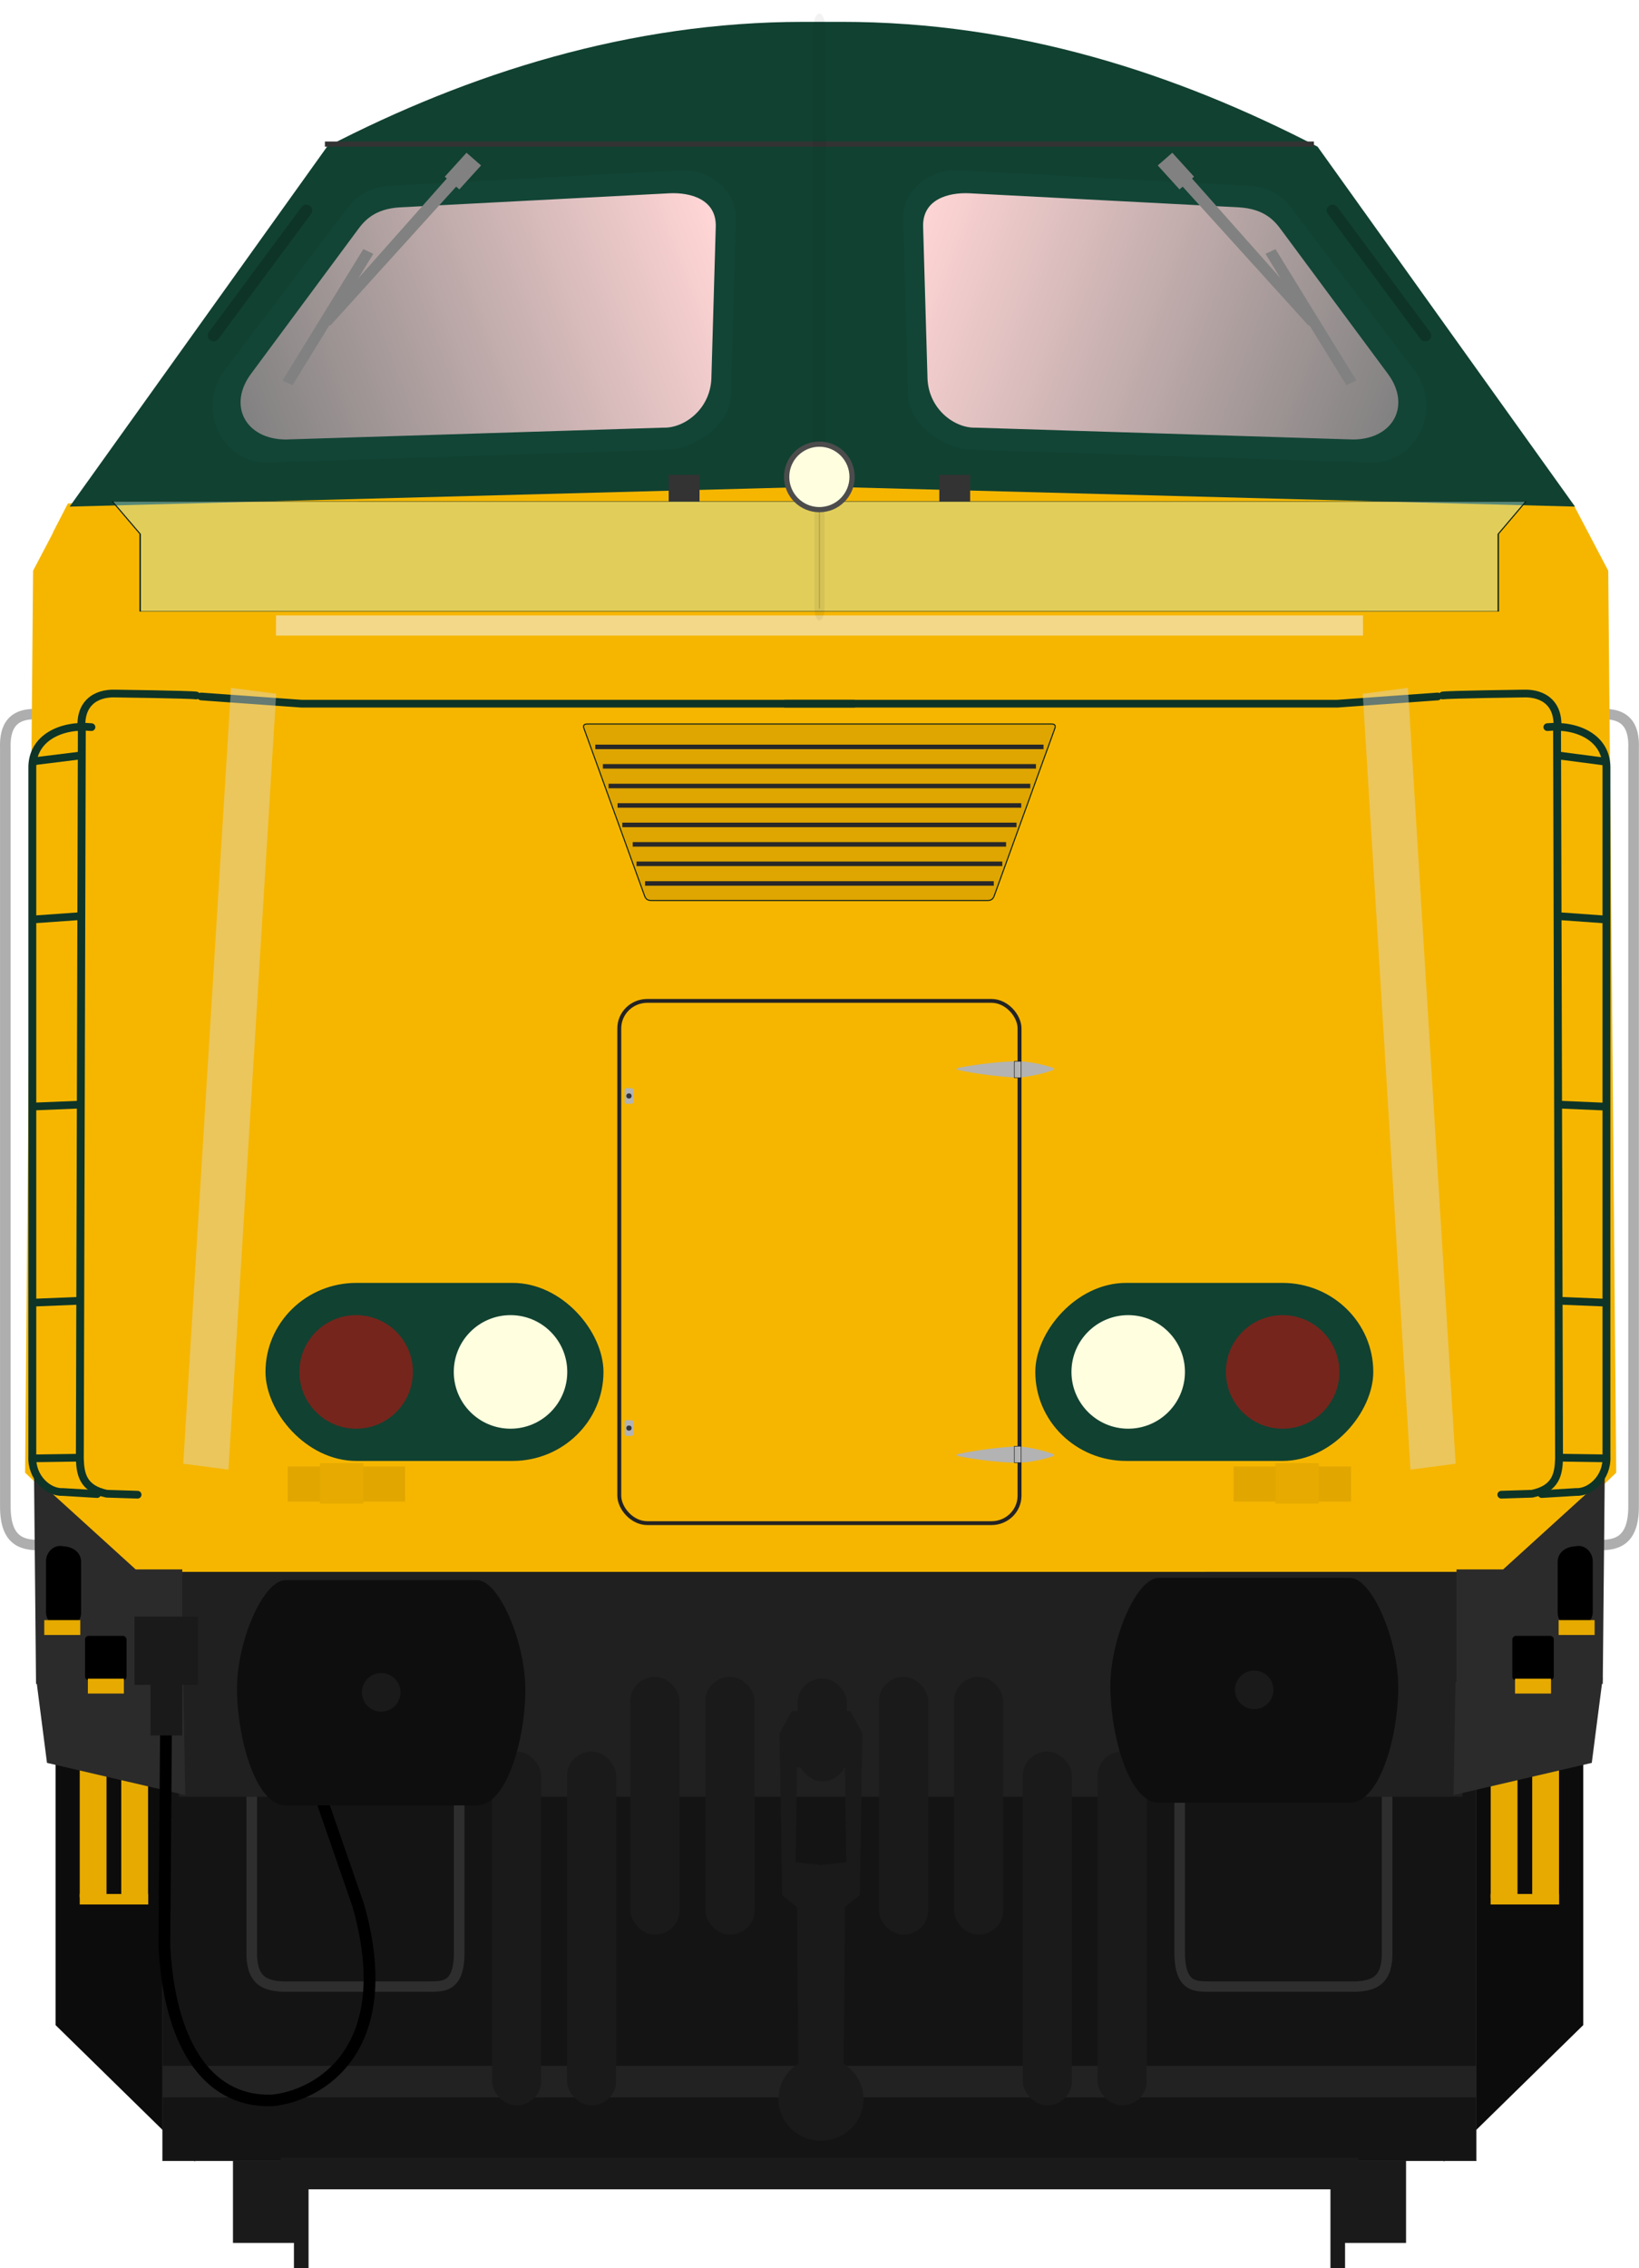 <?xml version="1.0" encoding="utf-8" standalone="no"?>
<!DOCTYPE svg PUBLIC "-//W3C//DTD SVG 1.1//EN" "http://www.w3.org/Graphics/SVG/1.1/DTD/svg11.dtd">
<svg version="1.1" xmlns="http://www.w3.org/2000/svg" height="433.71" width="313.64" xmlns:xlink="http://www.w3.org/1999/xlink">
<defs>
<linearGradient id="linearGradient4798" y2="316.65" gradientUnits="userSpaceOnUse" x2="169.78" y1="317.29" x1="61.277"><stop stop-color="#ffd5d5" offset="0"/><stop stop-color="#808080" offset="1"/></linearGradient>
<filter id="filter1546" y="-.246" width="2.538" x="-.769" height="1.492"><feGaussianBlur stdDeviation="4.39"/></filter>
<filter id="filter1546-0" y="-.246" width="2.538" x="-.769" height="1.492"><feGaussianBlur stdDeviation="4.39"/></filter>
<linearGradient id="linearGradient2432" y2="93.578" xlink:href="#linearGradient4798" gradientUnits="userSpaceOnUse" x2="63.178" y1="84.779" x1="87.179"/>
<linearGradient id="linearGradient2462" y2="93.578" xlink:href="#linearGradient4798" gradientUnits="userSpaceOnUse" x2="122.79" y1="84.779" x1="98.341"/>
<filter id="filter2155" y="-1.528" width="1.234" x="-.117" height="4.056"><feGaussianBlur stdDeviation="1.861"/></filter>
<filter id="filter1253" y="-.029" width="3.057" x="-1.029" height="1.058"><feGaussianBlur stdDeviation="0.289"/></filter>
<filter id="filter1293" y="-.23" width="101.85" x="-50.424" height="1.46"><feGaussianBlur stdDeviation="0.638"/></filter>
<filter id="filter1392" y="-.364" width="1.19" x="-.095" height="1.728"><feGaussianBlur stdDeviation="2.282"/></filter>
</defs>
<g transform="matrix(1 0 0 1 -25.359 -238.62)" fill="#1a1a1a">
<g transform="translate(-1.67,4.427)">
<rect y="627.74" x="71.611" width="13.436" height="35.357"/>
<rect height="20" width="2.796" y="647.91" x="83.278" stroke-width="1.07"/>
</g>
<rect transform="scale(-1,1)" height="35.357" width="13.436" y="632.17" x="-294.42"/>
<rect transform="scale(-1,1)" height="20" width="2.796" y="652.34" x="-282.75" stroke-width="1.07"/>
</g>
<g transform="matrix(3.838,0,0,3.758,-200.07,-280.12)">
<g stroke="#aeaeae" stroke-width=".529" transform="translate(-.179)" fill="none">
<path d="m54.311 110.89c-1.379-0.121-1.779 0.615-1.737 1.737v38.554c-0.005 1.872 0.923 2.031 1.971 1.971"/>
<path d="m132.02 110.89c1.379-0.121 1.779 0.615 1.737 1.737v38.554c0.005 1.872-0.923 2.031-1.971 1.971"/>
</g>
<g transform="translate(.048)" fill="#0c0c0c">
<path d="m54.851 161.15v16.437l6.949 6.949v-22.985z"/>
<path d="m131.02 161.15v16.437l-6.949 6.949v-22.985z"/>
</g>
<g fill="#f6b600">
<path transform="matrix(.265 0 0 .265 53.381 75.183)" d="m145.66 87.502c-45.803 1.209-90.757 2.954-137.6 6.908v0.002l-6.56 12.748-1.5 173.2 20.432 19.87h258.5l20.432-19.869-1.5-173.2-6.561-12.748c-46.845-3.955-91.797-5.699-137.6-6.908-2.48-0.099-5.628-0.092-8.051 0z"/>
<path fill="#f6b600" d="m43.863 111.66-13.496 188.19 114.16 0.35v0.031l5.15-0.016 5.148 0.016v-0.03l114.17-0.344-13.496-188.2z" transform="matrix(.265 0 0 .265 53.381 75.183)"/>
<path d="m55.513 100.16-0.756 1.499c3.295 1.811 7.361 3.648 10.259 3.958 18.256 0.975 36.638 1.016 52.908 0 2.978-0.253 9.739-2.166 13.285-3.958l-0.754-1.499c-31.473-1.862-43.807-1.851-74.947 0z"/>
</g>
<rect ry="0" fill-opacity=".57" transform="matrix(1.42 0 0 .35 -39.864 68.953)" height="2.922" filter="url(#filter2155)" width="38.165" y="105.44" x="74.476" fill="#f0f0f0"/>
<rect stroke-linejoin="round" height="19.061" width="65.496" stroke="#232323" stroke-linecap="round" y="165.43" x="60.236" stroke-width=".025" fill="#141414"/>
<g stroke="#2e2e2e" stroke-width=".529" transform="translate(1.1716e-7,-1.058)" fill="none">
<path d="m64.681 165.56v9.319c-0.028 1.429 0.552 1.833 1.819 1.807h6.716c0.851-0.029 1.833 0.247 1.807-1.807v-9.32"/>
<path d="m121.29 165.56v9.319c0.028 1.429-0.552 1.833-1.819 1.807h-6.716c-0.851-0.029-1.833 0.247-1.807-1.807v-9.32"/>
</g>
<rect ry="0" height="1.604" width="65.522" y="179.66" x="60.223" fill="#222"/>
<path fill="#202020" transform="matrix(.265 0 0 .265 53.381 75.183)" d="m28.928 299.4v43.19h241.51v-43.191z"/>
<g transform="matrix(.265 0 0 .265 178.86 79.648)">
<circle cy="135.13" cx="148.66" r="0" fill="#f6a900"/>
<circle cy="135.28" cx="148.66" r="0" fill="#b2dcd6"/>
<circle cy="134.89" cx="148.66" r="0" fill="#0f0"/>
<g transform="translate(-2.282)" fill="#1a1a1a">
<rect ry="4.625" height="49.502" width="9.25" y="302.71" x="-357.35"/>
<rect ry="4.625" height="49.502" width="9.25" y="302.71" x="-343.23"/>
<rect ry="4.625" height="49.502" width="9.25" y="302.71" x="-310.57"/>
<rect ry="4.625" height="49.502" width="9.25" y="302.71" x="-296.45"/>
</g>
</g>
<g fill="#e6aa00">
<rect y="164.9" width="1.336" height="6.214" x="58.175"/>
<rect y="164.03" width="1.336" height="7.049" x="56.104"/>
<path d="m59.52 171.45h-3.416v-0.535h3.416z"/>
</g>
<path fill="#114131" d="m347.81 285.48c-32.602 0-62.956 9.906-89.557 23.968l-48.439 69.115 141.62-3.839 141.62 3.839-48.438-69.115c-26.59-14.06-56.392-23.971-89.55-23.971z" transform="scale(.265)"/>
<rect ry="4.53" height="9.06" width="16.852" y="139.82" x="65.366" fill="#114131"/>
<path d="m81.402 111.38c-0.128 0-0.219 0.056-0.159 0.223l3.017 8.502c0.035 0.101 0.095 0.258 0.326 0.258h16.795c0.231 0 0.291-0.157 0.326-0.258l3.017-8.502c0.06-0.167-0.031-0.223-0.159-0.223z" stroke="#081f18" stroke-width=".053" fill="#dfa500"/>
<ellipse fill-opacity=".424" rx="2.829" ry="2.889" cy="144.35" cx="69.887" stroke-width="1.011" fill="#f00"/>
<ellipse rx="2.829" ry="2.889" cy="144.35" cx="77.583" stroke-width="1.01" fill="#ffffe0"/>
<path d="m62.157 109.98 5.005 0.367h27.539" stroke="#0e3427" stroke-linecap="round" stroke-width=".393" fill="none"/>
<path d="m53.827 149.7 0.099 10.524h7.291v-5.824h-2.323z" fill="#2b2b2b"/>
<path d="m53.926 159.92 0.546 4.324 6.894 1.637-0.099-5.753z" fill="#2b2b2b"/>
<path stroke="#000" stroke-width=".589" d="m60.406 162.3-0.082 11.262c0.231 4.685 1.971 7.949 5.356 7.861 2.388-0.237 6.351-2.61 4.308-9.94l-1.885-5.555" fill="none"/>
<rect ry="0" height="1.785" width="5.852" y="149.16" x="66.474" fill="#e1a600"/>
<rect height="2.058" width="2.157" y="148.99" x="68.086" fill="#e6aa00"/>
<rect height="3.472" width="3.174" y="156.8" x="58.836" fill="#1a1a1a"/>
<rect height="2.678" width="1.587" y="160.17" x="59.63" fill="#1a1a1a"/>
<path d="m55.195 153.21 0.205 0.025c0.424 0.051 0.772 0.344 0.772 0.772v2.595c0 0.427-0.347 0.823-0.772 0.772l-0.205-0.025c-0.424-0.051-0.772-0.344-0.772-0.772v-2.595c0-0.427 0.347-0.823 0.772-0.772z"/>
<rect ry=".184" height="2.26" width="2.069" y="157.78" x="56.37"/>
<g stroke="#0e3427" stroke-width=".393" fill="none">
<path stroke-linecap="round" d="m61.911 109.93c-0.298-0.05-4.017-0.099-4.017-0.099-1.022-0.041-1.855 0.53-1.686 1.934l-0.099 36.998c0.025 0.782 0.144 1.523 1.339 1.785l1.538 0.05"/>
<path stroke-linecap="round" d="m56.686 111.54c-1.461-0.143-2.975 0.519-2.946 2.104v34.999c-0.051 1.109 0.819 1.856 1.526 1.817l1.701 0.105"/>
<path d="m53.633 113.3 2.504-0.317"/>
<path d="m53.73 121.33 2.43-0.175"/>
<path d="m53.69 130.85 2.505-0.105"/>
<path d="m53.67 148.75 2.35-0.035"/>
<path d="m53.678 140.83 2.381-0.099"/>
</g>
<rect ry="0" fill-opacity=".419" transform="matrix(.337 .045 -.056 .929 39.342 -.977)" height="42.496" filter="url(#filter1546)" width="6.682" y="114.55" x="91.153" fill="#ddd"/>
<g fill="#e6aa00">
<rect transform="scale(-1,1)" height="6.214" width="1.336" y="164.9" x="-127.79"/>
<rect transform="scale(-1,1)" height="7.049" width="1.336" y="164.03" x="-129.86"/>
<path d="m126.45 171.45h3.416v-0.535h-3.416z"/>
</g>
<rect stroke-linejoin="round" ry="1.397" height="26.575" width="19.956" stroke="#232323" stroke-linecap="round" y="125.47" x="83.006" stroke-width=".196" fill="none"/>
<rect transform="scale(-1,1)" ry="4.53" height="9.06" width="16.852" y="139.82" x="-120.6" fill="#114131"/>
<g stroke="#0e3427" stroke-width=".589" stroke-linecap="round" fill="none">
<path d="m67.402 85.248-4.622 6.366"/>
<path d="m118.57 85.248 4.622 6.366"/>
</g>
<g transform="translate(-1.3581e-6)">
<path d="m69.361 85.249-6.183 8.329c-1.216 2.106 0.199 4.502 2.227 4.502l20.186-0.663c0.731-0.031 2.985-0.953 2.985-2.89l0.237-8.913c0.002-1.539-1.511-2.466-2.654-2.412l-14.45 0.786c-1.435 0.078-1.986 0.761-2.349 1.263z" fill="#124536"/>
<path d="m69.961 86.237-5.289 7.286c-1.215 1.629-0.309 3.365 1.693 3.381l18.84-0.603c1.031 0.038 2.396-0.953 2.396-2.627l0.215-7.598c0.04-1.399-1.266-1.751-2.305-1.701l-13.415 0.714c-1.305 0.071-1.805 0.692-2.135 1.148z" fill="url(#linearGradient2432)"/>
<path d="m116.61 85.249 6.183 8.329c1.216 2.106-0.199 4.502-2.227 4.502l-20.18-0.664c-0.731-0.031-2.985-0.953-2.985-2.89l-0.237-8.913c-0.002-1.539 1.511-2.466 2.654-2.412l14.45 0.786c1.435 0.078 1.986 0.761 2.349 1.263z" fill="#124536"/>
<path d="m116.01 86.237 5.289 7.286c1.215 1.629 0.309 3.365-1.693 3.381l-18.84-0.603c-1.031 0.038-2.396-0.953-2.396-2.627l-0.215-7.598c-0.04-1.399 1.266-1.751 2.305-1.701l13.415 0.714c1.305 0.071 1.805 0.692 2.135 1.148z" fill="url(#linearGradient2462)"/>
</g>
<ellipse fill-opacity=".424" rx="2.829" ry="2.889" transform="scale(-1,1)" cy="144.35" cx="-116.08" stroke-width="1.011" fill="#f00"/>
<ellipse rx="2.829" transform="scale(-1,1)" ry="2.889" cy="144.35" cx="-108.38" stroke-width="1.01" fill="#ffffe0"/>
<path d="m123.81 109.98-5.005 0.367h-27.533" stroke="#0e3427" stroke-linecap="round" stroke-width=".393" fill="none"/>
<path d="m132.14 149.7-0.099 10.524h-7.291v-5.824h2.323z" fill="#2b2b2b"/>
<path d="m132.04 159.92-0.546 4.324-6.894 1.637 0.099-5.753z" fill="#2b2b2b"/>
<rect transform="scale(-1,1)" ry="0" height="1.785" width="5.852" y="149.16" x="-119.49" fill="#e1a600"/>
<rect transform="scale(-1,1)" height="2.058" width="2.157" y="148.99" x="-117.88" fill="#e6aa00"/>
<path d="m130.77 153.21-0.205 0.025c-0.424 0.051-0.772 0.344-0.772 0.772v2.595c0 0.427 0.347 0.823 0.772 0.772l0.205-0.025c0.424-0.051 0.772-0.344 0.772-0.772v-2.595c0-0.427-0.347-0.823-0.772-0.772z"/>
<rect transform="scale(-1,1)" ry=".184" height="2.26" width="2.069" y="157.78" x="-129.6"/>
<g stroke="#0e3427" stroke-width=".393" fill="none">
<path stroke-linecap="round" d="m124.06 109.93c0.298-0.05 4.017-0.099 4.017-0.099 1.022-0.041 1.855 0.53 1.686 1.934l0.099 36.998c-0.025 0.782-0.144 1.523-1.339 1.785l-1.538 0.05"/>
<path stroke-linecap="round" d="m129.28 111.54c1.461-0.143 2.975 0.519 2.946 2.104v34.999c0.051 1.109-0.819 1.856-1.526 1.817l-1.701 0.105"/>
<path d="m132.2 113.3-2.37-0.317"/>
<path d="m132.2 121.33-2.397-0.175"/>
<path d="m132.14 130.85-2.371-0.105"/>
<path d="m132.3 148.75-2.35-0.035"/>
<path d="m132.29 140.83-2.381-0.099"/>
</g>
<rect ry="0" fill-opacity=".419" transform="matrix(-.337 .045 .056 .929 146.63 -.977)" height="42.496" filter="url(#filter1546-0)" width="6.682" y="114.55" x="91.153" fill="#ddd"/>
<g fill="#333">
<rect ry="0" height="1.364" width="1.538" y="98.699" x="85.469"/>
<rect ry="0" transform="scale(-1,1)" height="1.364" width="1.538" y="98.699" x="-100.5"/>
</g>
<g transform="translate(-3.9269e-6)">
<g transform="matrix(-1 0 0 1 188.08 .028)" fill="#b3b3b3">
<g transform="translate(0 .529)">
<path d="m83.45 128.32c0.46-0.164 1.237-0.335 1.742-0.332v0.835c-0.569-0.052-1.274-0.206-1.742-0.392-0.103-0.056-0.058-0.077 0-0.111z"/>
<path d="m88.161 128.32c-0.784-0.164-2.108-0.335-2.969-0.332v0.835c0.969-0.052 2.171-0.206 2.969-0.392 0.175-0.056 0.099-0.077 0-0.111z"/>
<rect stroke-linejoin="round" height=".838" width=".337" stroke="#000" stroke-linecap="round" y="127.99" x="85.042" stroke-width=".023"/>
</g>
<g transform="translate(.702)">
<path d="m82.748 148.61c0.46 0.164 1.237 0.335 1.742 0.332v-0.835c-0.569 0.052-1.274 0.206-1.742 0.392-0.103 0.056-0.058 0.077 0 0.111z"/>
<path d="m87.459 148.61c-0.784 0.164-2.108 0.335-2.969 0.332v-0.835c0.969 0.052 2.171 0.206 2.969 0.392 0.175 0.056 0.099 0.077 0 0.111z"/>
<rect stroke-linejoin="round" transform="scale(1,-1)" height=".838" width=".337" stroke="#000" stroke-linecap="round" y="-148.94" x="84.34" stroke-width=".023"/>
</g>
</g>
<g transform="translate(-2.117 .028)">
<g transform="translate(0 .529)">
<g fill="#b3b3b3">
<rect ry=".092" height=".802" width=".434" y="129.35" x="85.388"/>
</g>
<circle cy="129.75" cx="85.605" r=".132" fill="#333"/>
</g>
<g transform="translate(.702)">
<g fill="#b3b3b3">
<rect ry=".092" transform="scale(1,-1)" height=".802" width=".434" y="-147.58" x="84.687"/>
</g>
<circle transform="scale(1,-1)" cy="-147.18" cx="84.904" r=".132" fill="#333"/>
</g>
</g>
</g>
<g stroke-width=".265" transform="translate(.105)" fill="#1a1a1a">
<rect ry="1.224" height="18" width="2.447" y="163.67" x="76.557"/>
<rect ry="1.224" height="18" width="2.447" y="163.67" x="103.02"/>
<rect ry="1.224" height="18" width="2.447" y="163.67" x="106.75"/>
<rect ry="1.224" height="18" width="2.447" y="163.67" x="80.295"/>
</g>
<g transform="translate(.242)">
<g transform="matrix(.265 0 0 .265 178.86 79.648)">
<path d="m-425.44 284.14c-4.223 0.018-9.264 11.975-9.113 21.325 0.156 9.671 3.681 21.932 9.113 21.932h36.029c5.432 0 8.957-12.032 9.113-21.704 0.151-9.351-4.891-21.537-9.113-21.555z" fill="#0e0e0e"/>
<ellipse rx="3.63" ry="3.707" cy="305.69" cx="-407.42" stroke-width="1.011" fill="#1a1a1a"/>
</g>
<g stroke-width=".265" transform="translate(0 .309)">
<path d="m109.66 154.52c-1.117 0.005-2.451 3.168-2.411 5.642 0.041 2.559 0.974 5.803 2.411 5.803h9.533c1.437 0 2.37-3.183 2.411-5.742 0.04-2.474-1.294-5.698-2.411-5.703z" fill="#0e0e0e"/>
<ellipse rx=".961" ry=".981" cy="160.22" cx="114.42" stroke-width=".267" fill="#1a1a1a"/>
</g>
</g>
<g transform="matrix(.265 0 0 .265 43.324 26.562)" fill="#1a1a1a">
<path d="m187.66 509.61v0.002h-5.492l-2.273 4.293 0.504 31.062 2.779 2.273 0.25 30.095a8 8 0 0 0 -3.736 6.764 8 8 0 0 0 8 8 8 8 0 0 0 8 -8 8 8 0 0 0 -3.736 -6.758l0.25-30.103 2.777-2.273 0.506-31.062-2.273-4.293h-5.555zm0.049 10.61 4.496 0.25 0.252 18.182-4.776 0.504-4.758-0.502 0.254-18.182 4.531-0.252z"/>
<rect ry="4.625" height="19.751" width="9.25" y="503.35" x="183.31"/>
</g>
<rect ry="0" height="1.604" width="53.721" y="184.34" x="66.127" fill="#1a1a1a"/>
<g fill="#282828">
<rect y="112.43" width="22.348" x="81.81" height=".231"/>
<rect y="115.41" width="20.127" x="82.92" height=".231"/>
<rect y="116.4" width="19.655" x="83.157" height=".231"/>
<rect y="117.39" width="18.615" x="83.676" height=".231"/>
<rect y="114.42" width="21.025" x="82.472" height=".231"/>
<rect y="113.42" width="21.592" x="82.188" height=".231"/>
<rect y="118.38" width="18.237" x="83.865" height=".231"/>
<rect y="119.38" width="17.387" x="84.291" height=".231"/>
</g>
<g transform="translate(.011)" fill="#e6aa00">
<rect y="159.96" width="1.795" height=".756" x="56.499"/>
<rect y="156.98" width="1.795" height=".756" x="54.325"/>
<g transform="matrix(-1,0,0,1,185.95,0)">
<rect y="159.96" width="1.795" height=".756" x="56.499"/>
<rect y="156.98" width="1.795" height=".756" x="54.325"/>
</g>
</g>
<g transform="translate(58.281,76.669)" fill="#818181">
<g transform="matrix(.14 -.085 .085 .14 67.699 -32.451)">
<path stroke-width="1.362" d="m-204.01 159.8 10.375 56.983c-0.06 1.299 3.299 2.444 3.475 1.149l-10.147-59.086z"/>
<rect transform="matrix(.003 -1 .995 .102 0 0)" height="3.381" width="47.673" y="-193.47" x="-258.99"/>
<rect transform="matrix(.984 -.18 .18 .984 0 0)" height="9.955" width="5.925" y="111.35" x="-230.65"/>
</g>
<g transform="matrix(-.14 -.085 -.085 .14 1.707 -32.451)">
<path stroke-width="1.362" d="m-204.01 159.8 10.375 56.983c-0.06 1.299 3.299 2.444 3.475 1.149l-10.147-59.086z"/>
<rect transform="matrix(.003 -1 .995 .102 0 0)" height="3.381" width="47.673" y="-193.47" x="-258.99"/>
<rect transform="matrix(.984 -.18 .18 .984 0 0)" height="9.955" width="5.925" y="111.35" x="-230.65"/>
</g>
</g>
<path stroke="#333" stroke-width=".265px" d="m68.329 81.873h49.311" fill="none"/>
<path d="m65.541 89.683 54.425 0.008-1.064 4.455v10.584h-52.29v-10.585z" fill-opacity=".406" transform="matrix(1.295 0 0 .372 -27.146 66.689)" filter="url(#filter1392)" stroke="#081f18" stroke-linecap="round" stroke-width=".053" fill="#c1efdf"/>
</g>
<rect ry=".874" fill-opacity=".054" transform="matrix(3.758 0 0 3.758 3.266 2.439)" height="23.938" filter="url(#filter1253)" width=".675" y=".045" x="40.52"/>
<rect ry=".015" stroke-opacity=".074" fill-opacity=".756" transform="matrix(1.768 0 0 4.23 84.84 -14.567)" height="5.44" filter="url(#filter1293)" width=".025" stroke="#333" stroke-linecap="round" y="25.528" x="40.698" stroke-width="1.058"/>
<g stroke="#4c4c4c" stroke-width=".341" transform="matrix(2.967 0 0 2.906 -68.899 -308.03)" fill="#ffffe0">
<ellipse rx="2.111" stroke="#4c4c4c" ry="2.155" cy="137.38" cx="76.068" stroke-width=".341"/>
</g>
</svg>
